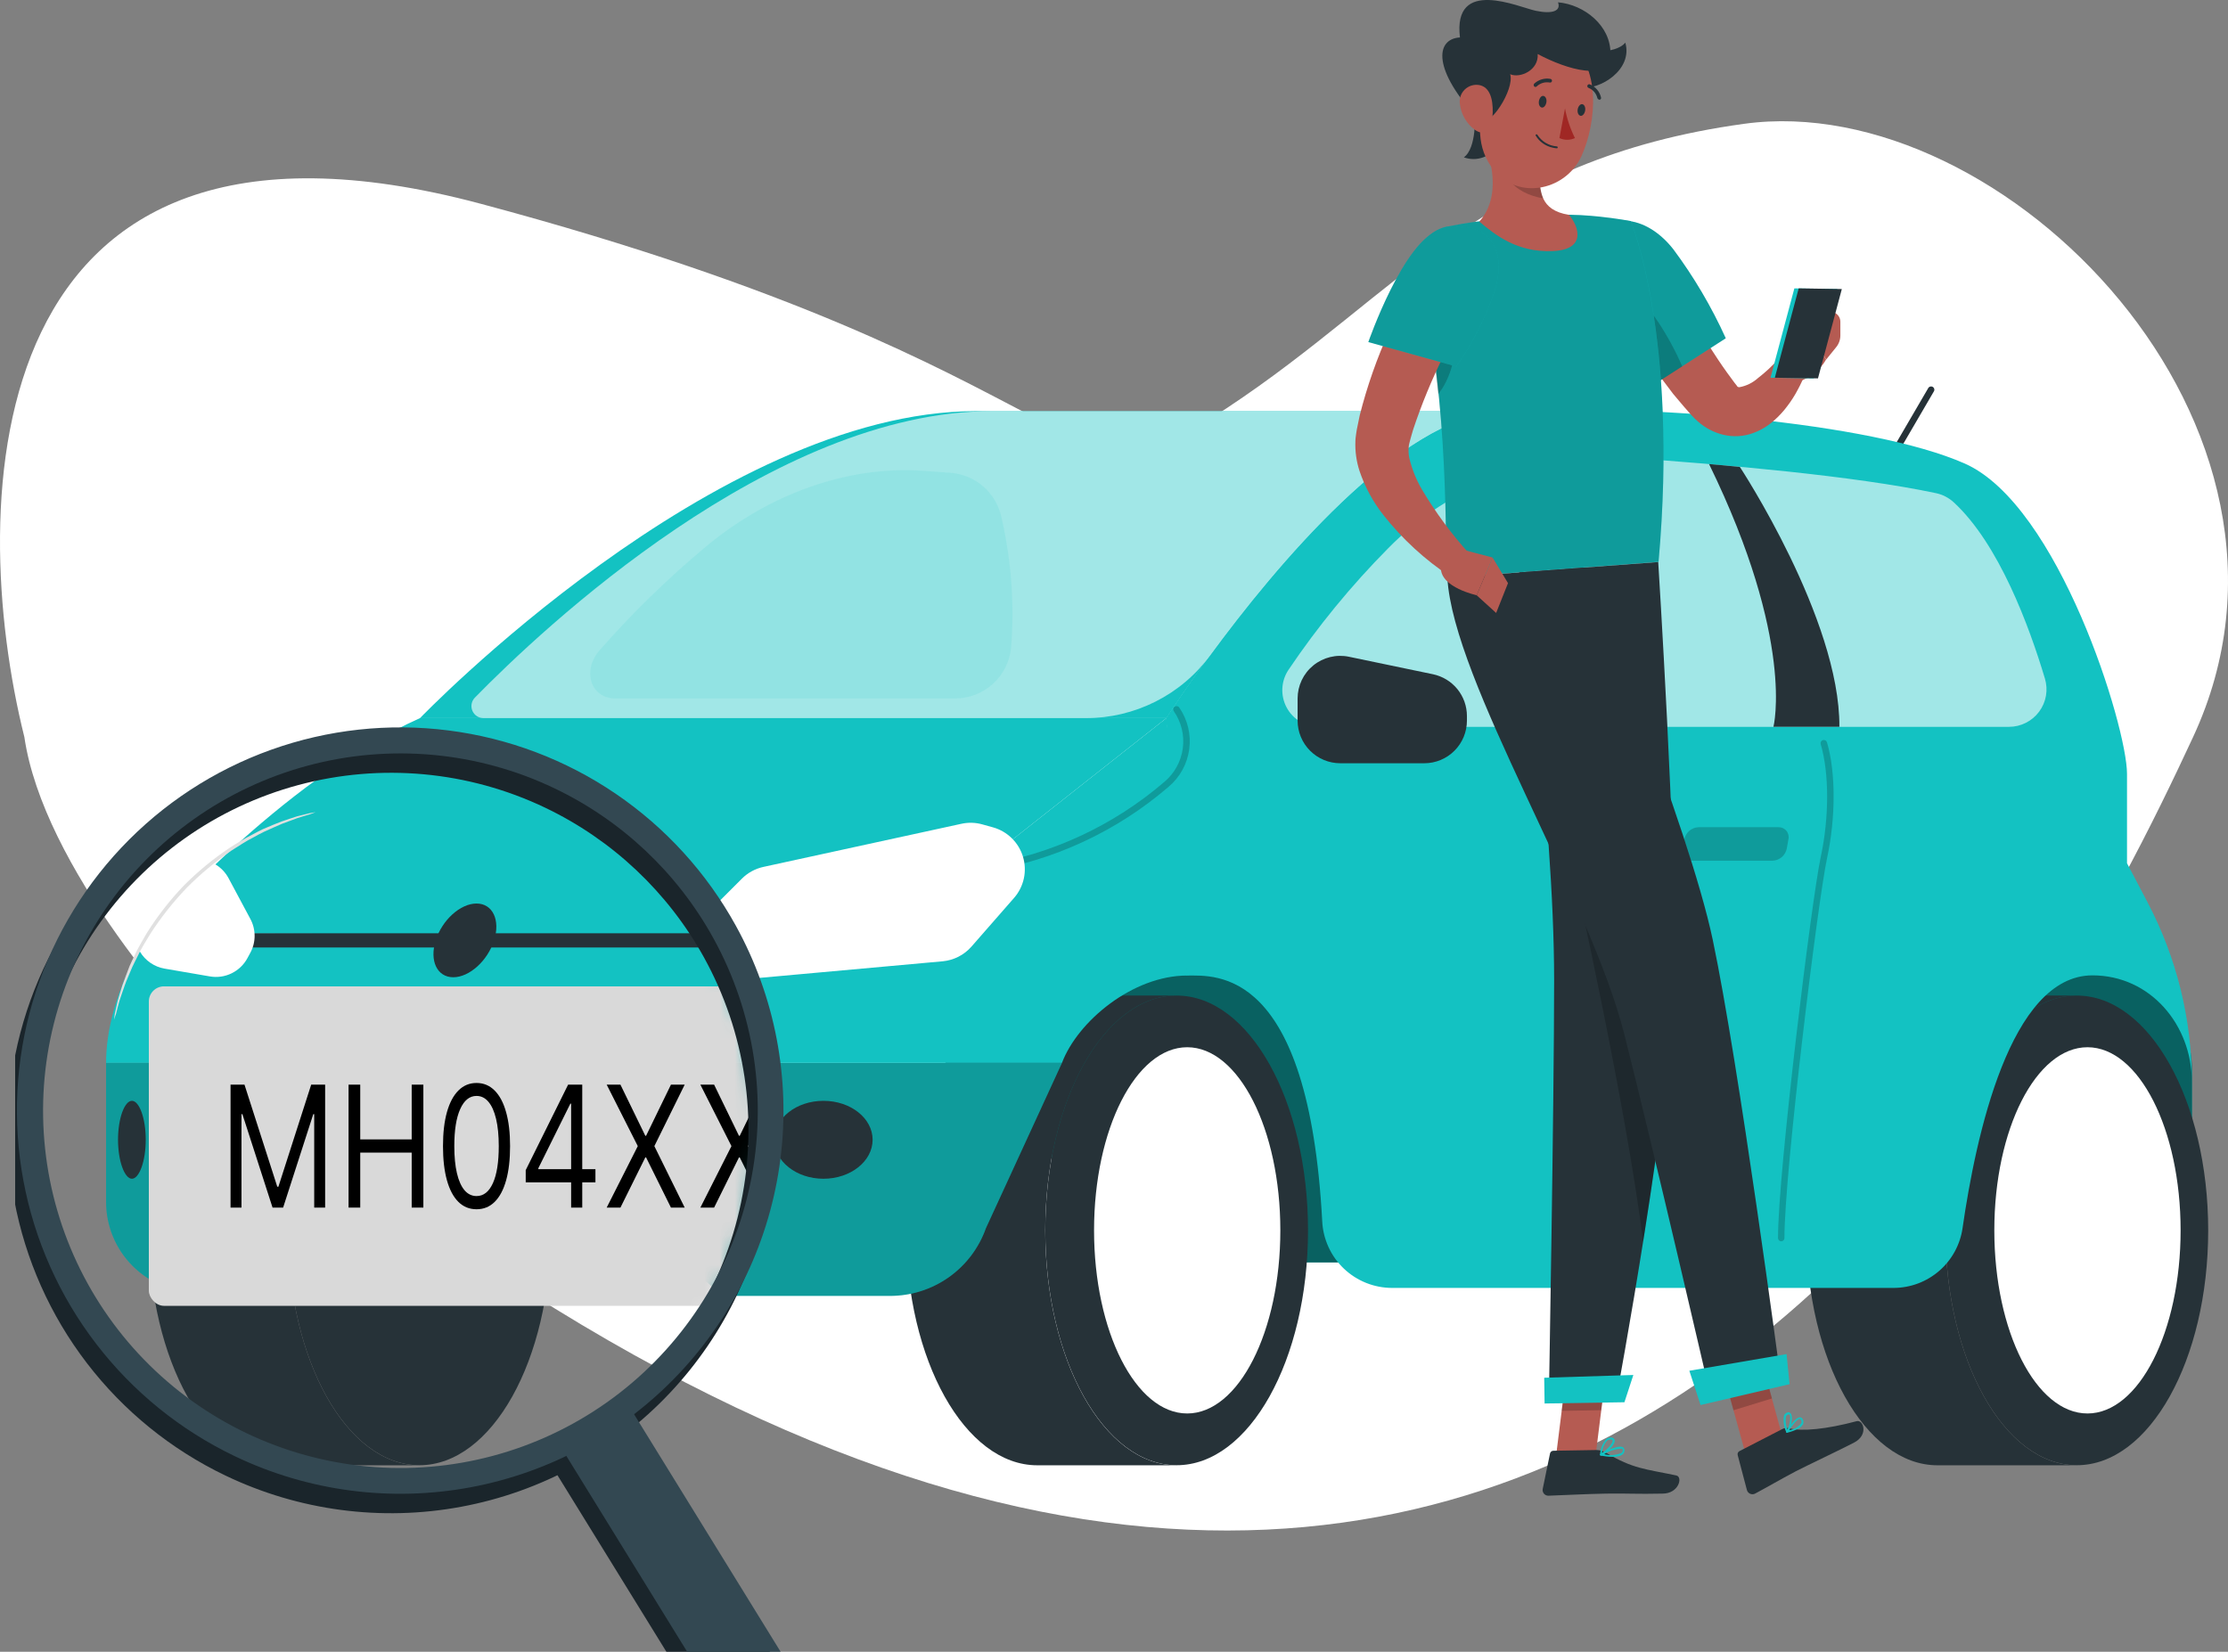 <svg width="147" height="109" viewBox="0 0 147 109" fill="none" xmlns="http://www.w3.org/2000/svg">
<rect x="0" y="0" width="147" height="109" fill="#808080" stroke="none"/>
<path d="M31.73 13.45C-1.607 4.536 -2.243 33.193 1.607 48.636C2.847 57.079 11.831 67.402 16.168 71.508C99.511 140.707 135.157 69.159 144.697 48.636C154.236 28.112 132.145 5.825 115.075 8.17C98.004 10.516 92.482 19.313 80.934 26.936C69.387 34.56 73.402 24.592 31.73 13.45Z" fill="white"/>
<path d="M144.626 83.307H69.392V59.857H135.708L141.897 64.887C142.752 65.581 143.442 66.458 143.914 67.454C144.386 68.449 144.629 69.538 144.626 70.639V83.307Z" fill="#13C2C2"/>
<path opacity="0.5" d="M144.626 83.307H69.392V59.857H135.708L141.897 64.887C142.752 65.581 143.442 66.458 143.914 67.454C144.386 68.449 144.629 69.538 144.626 70.639V83.307Z" fill="black"/>
<path d="M68.964 81.193C68.964 72.634 72.857 65.697 77.614 65.697H68.437C63.649 65.697 59.787 72.617 59.787 81.193C59.787 89.769 63.679 96.694 68.437 96.694H77.632C72.835 96.694 68.964 89.752 68.964 81.193Z" fill="#263238"/>
<path d="M77.633 96.69C82.42 96.69 86.301 89.751 86.301 81.193C86.301 72.635 82.42 65.697 77.633 65.697C72.847 65.697 68.966 72.635 68.966 81.193C68.966 89.751 72.847 96.69 77.633 96.69Z" fill="#263238"/>
<path d="M78.329 93.275C81.724 93.275 84.475 87.865 84.475 81.191C84.475 74.517 81.724 69.107 78.329 69.107C74.935 69.107 72.184 74.517 72.184 81.191C72.184 87.865 74.935 93.275 78.329 93.275Z" fill="white"/>
<path d="M19.003 81.193C19.003 72.634 22.895 65.697 27.653 65.697H18.475C13.687 65.697 9.825 72.617 9.825 81.193C9.825 89.769 13.717 96.694 18.475 96.694H27.67C22.882 96.694 19.003 89.752 19.003 81.193Z" fill="#263238"/>
<path d="M27.672 96.69C32.459 96.69 36.339 89.751 36.339 81.193C36.339 72.635 32.459 65.697 27.672 65.697C22.885 65.697 19.004 72.635 19.004 81.193C19.004 89.751 22.885 96.69 27.672 96.69Z" fill="#263238"/>
<path d="M128.357 81.193C128.357 72.634 132.249 65.697 137.007 65.697H127.829C123.046 65.697 119.179 72.617 119.179 81.193C119.179 89.769 123.071 96.694 127.829 96.694H137.024C132.24 96.694 128.357 89.752 128.357 81.193Z" fill="#263238"/>
<path d="M137.026 96.69C141.813 96.69 145.693 89.751 145.693 81.193C145.693 72.635 141.813 65.697 137.026 65.697C132.239 65.697 128.358 72.635 128.358 81.193C128.358 89.751 132.239 96.69 137.026 96.69Z" fill="#263238"/>
<path d="M137.728 93.275C141.122 93.275 143.873 87.865 143.873 81.191C143.873 74.517 141.122 69.107 137.728 69.107C134.333 69.107 131.582 74.517 131.582 81.191C131.582 87.865 134.333 93.275 137.728 93.275Z" fill="white"/>
<path d="M58.721 85.516H47.602L46.979 84.91C46.339 84.269 45.471 83.908 44.566 83.907H16.773C15.868 83.908 15 84.269 14.36 84.91L13.979 85.287H12.967C12.181 85.287 11.402 85.131 10.676 84.829C9.95 84.528 9.291 84.085 8.736 83.528C8.182 82.97 7.742 82.309 7.444 81.581C7.146 80.853 6.995 80.074 6.999 79.288V70.14H70.066L65.049 81.048C64.586 82.356 63.729 83.488 62.596 84.288C61.462 85.088 60.109 85.517 58.721 85.516Z" fill="#13C2C2"/>
<path opacity="0.2" d="M58.721 85.516H47.602L46.979 84.91C46.339 84.269 45.471 83.908 44.566 83.907H16.773C15.868 83.908 15 84.269 14.36 84.91L13.979 85.287H12.967C12.181 85.287 11.402 85.131 10.676 84.829C9.95 84.528 9.291 84.085 8.736 83.528C8.182 82.97 7.742 82.309 7.444 81.581C7.146 80.853 6.995 80.074 6.999 79.288V70.14H70.066L65.049 81.048C64.586 82.356 63.729 83.488 62.596 84.288C61.462 85.088 60.109 85.517 58.721 85.516Z" fill="black"/>
<path d="M124.37 31.143C124.332 31.143 124.295 31.133 124.262 31.113C124.238 31.099 124.216 31.08 124.199 31.058C124.181 31.035 124.168 31.009 124.161 30.982C124.154 30.954 124.152 30.926 124.156 30.898C124.16 30.87 124.17 30.843 124.184 30.818L127.212 25.628C127.224 25.601 127.243 25.576 127.265 25.556C127.288 25.536 127.314 25.521 127.343 25.512C127.372 25.502 127.402 25.499 127.432 25.503C127.463 25.506 127.492 25.515 127.518 25.53C127.544 25.546 127.567 25.566 127.584 25.591C127.602 25.615 127.614 25.643 127.621 25.673C127.627 25.703 127.627 25.733 127.621 25.763C127.614 25.792 127.602 25.82 127.584 25.845L124.556 31.035C124.538 31.067 124.51 31.095 124.478 31.113C124.445 31.133 124.408 31.143 124.37 31.143Z" fill="#263238"/>
<path d="M140.337 56.964V51.064C140.337 47.963 135.831 33.332 129.633 30.59C123.435 27.848 108.44 26.628 98.994 27.13C89.549 27.631 76.937 47.388 76.937 47.388L78.308 64.377C80.228 64.377 86.344 63.797 87.239 80.604C87.299 81.789 87.813 82.906 88.673 83.722C89.534 84.538 90.676 84.992 91.862 84.99H124.932C126.042 84.989 127.116 84.587 127.953 83.857C128.791 83.127 129.337 82.12 129.49 81.019C130.355 75.029 132.613 64.364 138.058 64.364C141.877 64.364 144.615 67.633 144.615 71.383C144.616 67.264 143.615 63.206 141.7 59.559L140.337 56.964Z" fill="#13C2C2"/>
<path d="M64.4 27.13C47.199 27.13 27.711 47.389 27.711 47.389H76.96C76.96 47.389 89.559 27.636 99.017 27.13H64.4Z" fill="#13C2C2"/>
<path opacity="0.6" d="M65.452 27.13C50.963 27.13 35.765 41.507 31.332 46.035C31.222 46.147 31.147 46.289 31.118 46.444C31.088 46.598 31.105 46.757 31.166 46.902C31.227 47.047 31.33 47.17 31.461 47.257C31.592 47.343 31.746 47.389 31.903 47.389H71.632C73.231 47.393 74.809 47.02 76.237 46.3C77.665 45.581 78.903 44.534 79.85 43.245C84.123 37.424 92.353 27.489 99.014 27.13H65.452Z" fill="white"/>
<path d="M76.956 47.387L58.765 61.742L9.81 61.586C9.81 61.586 6.999 65.673 6.999 70.141H70.066C71.1 67.403 74.724 64.376 78.327 64.376C78.327 59.281 76.956 47.387 76.956 47.387Z" fill="#13C2C2"/>
<path opacity="0.2" d="M65.052 57.511C65 57.51 64.95 57.491 64.911 57.457C64.872 57.423 64.847 57.376 64.84 57.325C64.832 57.269 64.847 57.212 64.881 57.166C64.915 57.121 64.965 57.091 65.021 57.083C69.388 56.375 73.474 54.474 76.829 51.59C77.492 51.032 77.923 50.247 78.039 49.388C78.155 48.53 77.947 47.658 77.456 46.945C77.438 46.922 77.425 46.895 77.417 46.867C77.41 46.838 77.408 46.809 77.413 46.779C77.417 46.751 77.427 46.723 77.443 46.698C77.459 46.673 77.479 46.651 77.503 46.635C77.527 46.618 77.555 46.606 77.583 46.6C77.612 46.594 77.642 46.594 77.67 46.6C77.699 46.606 77.726 46.618 77.75 46.635C77.774 46.652 77.795 46.673 77.81 46.698C78.362 47.501 78.595 48.479 78.464 49.444C78.334 50.409 77.85 51.291 77.105 51.918C73.692 54.856 69.532 56.79 65.086 57.506L65.052 57.511Z" fill="black"/>
<path d="M9.813 61.586C9.813 61.586 18.411 51.565 27.71 47.387H76.959L58.768 61.742L9.813 61.586Z" fill="#13C2C2"/>
<path d="M47.889 61.586H15.594V62.524H47.889V61.586Z" fill="#263238"/>
<path d="M47.22 59.711L48.95 57.981C49.339 57.592 49.831 57.324 50.368 57.207L63.434 54.361C63.894 54.26 64.371 54.275 64.823 54.404L65.523 54.599C65.99 54.73 66.415 54.977 66.76 55.318C67.106 55.658 67.359 56.08 67.497 56.544C67.635 57.009 67.654 57.501 67.551 57.974C67.447 58.448 67.226 58.888 66.907 59.252L64.096 62.466C63.611 63.019 62.934 63.365 62.202 63.435L49.516 64.585C49.097 64.625 48.675 64.572 48.279 64.43C47.882 64.288 47.522 64.061 47.224 63.764C46.688 63.226 46.386 62.498 46.385 61.738C46.384 60.979 46.684 60.25 47.22 59.711Z" fill="white"/>
<path d="M16.511 60.627L15.079 57.95C14.878 57.575 14.579 57.261 14.214 57.042C13.868 56.834 13.474 56.719 13.07 56.708C12.666 56.696 12.267 56.789 11.909 56.977L10.823 57.548C10.29 57.83 9.885 58.305 9.69 58.876L9.029 60.835C8.918 61.158 8.88 61.5 8.915 61.839C8.95 62.178 9.058 62.506 9.232 62.799C9.406 63.092 9.642 63.344 9.922 63.537C10.203 63.73 10.522 63.861 10.858 63.919L13.847 64.433C14.334 64.518 14.836 64.447 15.28 64.23C15.725 64.013 16.091 63.663 16.325 63.227L16.524 62.859C16.707 62.515 16.802 62.131 16.799 61.742C16.797 61.352 16.698 60.969 16.511 60.627Z" fill="white"/>
<path opacity="0.6" d="M87.017 47.964H132.55C132.936 47.964 133.317 47.874 133.662 47.7C134.007 47.527 134.307 47.276 134.537 46.966C134.767 46.656 134.922 46.297 134.989 45.916C135.055 45.536 135.032 45.146 134.92 44.776C133.882 41.316 131.893 35.906 128.904 33.146C128.572 32.842 128.164 32.633 127.724 32.541C122.356 31.403 113.728 30.646 107.327 30.205C104.426 30.007 101.516 30.439 98.797 31.472C96.079 32.505 93.616 34.115 91.579 36.191C89.144 38.651 86.945 41.334 85.01 44.205C84.767 44.569 84.628 44.992 84.607 45.428C84.586 45.865 84.683 46.299 84.889 46.685C85.095 47.07 85.401 47.393 85.776 47.618C86.151 47.843 86.579 47.963 87.017 47.964Z" fill="white"/>
<path d="M57.574 75.212C57.574 76.63 56.12 77.785 54.33 77.785C52.539 77.785 51.086 76.63 51.086 75.212C51.086 73.793 52.535 72.643 54.33 72.643C56.125 72.643 57.574 73.793 57.574 75.212Z" fill="#263238"/>
<path d="M31.441 59.623C32.505 59.623 33.024 60.713 32.6 62.054C32.177 63.395 30.974 64.489 29.906 64.489C28.838 64.489 28.323 63.399 28.747 62.054C29.171 60.709 30.377 59.623 31.441 59.623Z" fill="#263238"/>
<path d="M9.616 75.212C9.616 76.63 9.184 77.785 8.704 77.785C8.224 77.785 7.787 76.63 7.787 75.212C7.787 73.793 8.219 72.643 8.704 72.643C9.188 72.643 9.616 73.793 9.616 75.212Z" fill="#263238"/>
<path d="M85.614 47.551V46.094C85.614 45.675 85.707 45.262 85.886 44.885C86.065 44.507 86.327 44.174 86.651 43.91C86.976 43.646 87.355 43.458 87.761 43.359C88.168 43.26 88.591 43.253 89.001 43.339L94.545 44.493C95.178 44.626 95.747 44.972 96.155 45.473C96.563 45.975 96.785 46.602 96.786 47.249V47.551C96.786 48.297 96.49 49.013 95.963 49.541C95.436 50.069 94.72 50.366 93.974 50.367H88.43C87.683 50.367 86.967 50.07 86.439 49.542C85.911 49.014 85.614 48.298 85.614 47.551Z" fill="#263238"/>
<path d="M114.79 30.808C114.79 30.808 114.05 30.735 112.761 30.622C118.462 42.3 117.009 47.961 117.009 47.961H121.36C121.403 40.851 114.79 30.808 114.79 30.808Z" fill="#263238"/>
<path opacity="0.1" d="M66.711 42.734C66.623 43.652 66.197 44.504 65.514 45.125C64.832 45.745 63.944 46.09 63.022 46.091H40.605C38.971 46.091 38.378 44.266 39.563 42.907C41.701 40.472 44.024 38.205 46.509 36.126C50.73 32.571 55.972 30.724 60.872 31.066L62.724 31.2C63.523 31.262 64.28 31.581 64.883 32.108C65.486 32.636 65.903 33.344 66.071 34.128C66.725 36.947 66.941 39.85 66.711 42.734Z" fill="#13C2C2"/>
<path opacity="0.2" d="M117.527 81.915C117.469 81.915 117.414 81.892 117.374 81.852C117.333 81.811 117.31 81.756 117.31 81.699C117.31 77.322 119.542 59.273 120.126 56.57C120.693 53.945 120.693 51.013 120.126 49.105C120.11 49.05 120.116 48.991 120.144 48.941C120.172 48.891 120.218 48.853 120.273 48.837C120.328 48.822 120.387 48.829 120.437 48.857C120.487 48.884 120.524 48.93 120.541 48.984C121.125 50.956 121.125 53.971 120.541 56.661C119.957 59.351 117.734 77.339 117.734 81.699C117.734 81.755 117.713 81.808 117.674 81.849C117.635 81.889 117.582 81.913 117.527 81.915Z" fill="black"/>
<path opacity="0.2" d="M116.95 56.798H111.678C111.578 56.801 111.479 56.781 111.387 56.74C111.296 56.698 111.216 56.637 111.152 56.559C111.089 56.482 111.044 56.391 111.021 56.294C110.998 56.196 110.998 56.095 111.021 55.997L111.129 55.388C111.172 55.168 111.289 54.97 111.459 54.825C111.629 54.679 111.844 54.596 112.067 54.587H117.34C117.44 54.584 117.539 54.604 117.63 54.645C117.721 54.687 117.802 54.748 117.865 54.826C117.929 54.903 117.974 54.994 117.997 55.091C118.019 55.189 118.02 55.29 117.997 55.388L117.889 55.997C117.845 56.217 117.729 56.415 117.559 56.56C117.388 56.706 117.174 56.789 116.95 56.798Z" fill="black"/>
<path d="M102.672 96.034L105.284 95.99L106.037 89.935L103.429 89.979L102.672 96.034Z" fill="#B55B52"/>
<path d="M115.137 95.838L117.671 95.064L116.097 89.325L113.562 90.103L115.137 95.838Z" fill="#B55B52"/>
<path d="M117.592 94.303L114.764 95.761C114.718 95.786 114.682 95.825 114.661 95.873C114.641 95.921 114.637 95.975 114.651 96.025L115.257 98.322C115.271 98.377 115.298 98.429 115.336 98.473C115.374 98.516 115.421 98.551 115.474 98.574C115.526 98.597 115.584 98.607 115.641 98.605C115.699 98.602 115.755 98.587 115.806 98.559C116.71 98.075 117.346 97.694 118.492 97.085C119.197 96.721 121.359 95.701 122.332 95.195C123.306 94.688 122.938 93.663 122.497 93.784C120.507 94.317 118.881 94.472 118.042 94.252C117.891 94.212 117.73 94.23 117.592 94.303Z" fill="#263238"/>
<path d="M105.334 95.687L102.484 95.735C102.433 95.736 102.383 95.754 102.344 95.787C102.304 95.82 102.278 95.866 102.268 95.916L101.788 98.243C101.775 98.299 101.776 98.358 101.789 98.413C101.802 98.469 101.829 98.522 101.865 98.566C101.902 98.61 101.949 98.645 102.001 98.669C102.054 98.692 102.111 98.704 102.168 98.701C103.198 98.667 104.681 98.585 105.974 98.563C107.484 98.541 107.925 98.602 109.698 98.563C110.766 98.563 111.048 97.456 110.598 97.365C108.548 96.933 107.748 96.933 105.97 95.869C105.777 95.754 105.558 95.692 105.334 95.687Z" fill="#263238"/>
<path d="M109.3 16.596C109.892 17.785 110.563 19.043 111.233 20.241C111.904 21.439 112.613 22.633 113.37 23.753C113.564 24.03 113.746 24.32 113.945 24.584L114.434 25.25C114.533 25.38 114.589 25.44 114.607 25.47C114.624 25.501 114.633 25.544 114.758 25.552C115.217 25.47 115.644 25.26 115.991 24.947C116.229 24.765 116.471 24.558 116.709 24.337C116.947 24.117 117.184 23.861 117.392 23.658L119.118 24.618C118.974 25 118.803 25.372 118.607 25.73C118.414 26.096 118.192 26.446 117.941 26.776C117.675 27.137 117.371 27.468 117.033 27.763C116.632 28.119 116.167 28.397 115.662 28.58C115.03 28.811 114.343 28.848 113.69 28.688C113.077 28.538 112.51 28.241 112.038 27.823C111.933 27.735 111.834 27.641 111.739 27.542L111.601 27.399L111.501 27.287L111.121 26.854C110.866 26.565 110.632 26.266 110.39 25.989C109.466 24.801 108.614 23.559 107.838 22.27C107.458 21.63 107.081 20.972 106.735 20.328C106.389 19.683 106.052 19.03 105.732 18.299L109.3 16.596Z" fill="#B55B52"/>
<path d="M104.621 16.613C103.916 19.009 108.868 25.535 108.868 25.535L113.864 22.322C112.923 20.246 111.764 18.277 110.403 16.449C108.358 13.841 105.391 13.979 104.621 16.613Z" fill="#13C2C2"/>
<g opacity="0.2">
<path d="M104.619 16.614C103.914 19.01 108.866 25.536 108.866 25.536L113.861 22.323C112.921 20.247 111.761 18.278 110.401 16.449C108.356 13.841 105.389 13.98 104.619 16.614Z" fill="black"/>
</g>
<path opacity="0.2" d="M107.666 19.424C108.691 19.856 110.205 22.339 110.992 24.181L108.873 25.544C107.687 23.961 106.621 22.291 105.685 20.548C106.355 19.805 107.121 19.195 107.666 19.424Z" fill="black"/>
<path d="M117.095 24.127L118.903 21.203L120.482 23.724C120.102 24.397 119.485 24.904 118.752 25.147L117.095 24.127Z" fill="#B55B52"/>
<path d="M121.424 21.233V22.137C121.424 22.419 121.326 22.692 121.147 22.911L120.49 23.724L118.911 21.202L120.542 20.61C120.642 20.575 120.748 20.564 120.853 20.578C120.958 20.593 121.058 20.632 121.144 20.693C121.23 20.754 121.301 20.835 121.35 20.929C121.398 21.023 121.424 21.127 121.424 21.233Z" fill="#B55B52"/>
<path d="M119.661 24.969L116.815 24.925L118.389 19.03L121.235 19.074L119.661 24.969Z" fill="#13C2C2"/>
<path d="M119.947 24.969L117.101 24.925L118.675 19.03L121.521 19.074L119.947 24.969Z" fill="#263238"/>
<path opacity="0.2" d="M106.036 89.941L105.646 93.059L103.034 93.103L103.423 89.98L106.036 89.941Z" fill="black"/>
<path opacity="0.2" d="M113.562 90.103L116.101 89.325L116.91 92.283L114.371 93.062L113.562 90.103Z" fill="black"/>
<path d="M93.604 17.871C95.736 27.049 95.274 36.153 95.507 38.117L109.429 37.079C110.766 22.162 107.6 14.589 107.6 14.589C107.6 14.589 106.705 14.416 105.489 14.29C105.109 14.251 104.693 14.217 104.265 14.195C104.027 14.195 103.79 14.174 103.543 14.169C101.564 14.2 99.589 14.344 97.626 14.602C97.254 14.649 96.878 14.701 96.511 14.762L95.525 14.943H95.486C95.167 15.007 94.864 15.134 94.596 15.316C94.327 15.499 94.099 15.734 93.923 16.008C93.747 16.281 93.629 16.587 93.574 16.907C93.519 17.227 93.529 17.555 93.604 17.871Z" fill="#13C2C2"/>
<g opacity="0.2">
<path d="M93.601 17.873C95.733 27.05 95.27 36.155 95.504 38.118L109.426 37.08C110.762 22.163 107.597 14.59 107.597 14.59C107.597 14.59 106.701 14.417 105.486 14.292C105.105 14.253 104.69 14.218 104.262 14.197C104.024 14.197 103.786 14.175 103.54 14.171C101.561 14.201 99.585 14.346 97.623 14.603C97.251 14.651 96.875 14.703 96.507 14.763L95.521 14.945H95.482C95.164 15.008 94.861 15.135 94.593 15.318C94.324 15.501 94.095 15.736 93.919 16.009C93.744 16.282 93.625 16.588 93.57 16.909C93.516 17.229 93.526 17.557 93.601 17.873Z" fill="black"/>
</g>
<path opacity="0.2" d="M95.957 19.81L94.357 21.864C94.359 21.89 94.359 21.916 94.357 21.942C94.582 23.335 94.755 24.697 94.884 26.012C96.42 24.122 96.195 20.71 95.957 19.81Z" fill="black"/>
<path d="M98.295 10.546C98.628 11.947 98.607 13.504 97.603 14.62C98.715 15.571 100.155 16.657 102.421 16.57C104.688 16.484 104.182 14.953 103.52 14.179C101.587 13.867 101.582 12.609 101.565 11.225C101.564 11.085 101.519 10.948 101.436 10.836C101.353 10.723 101.236 10.64 101.102 10.598L98.974 9.914C98.885 9.885 98.789 9.881 98.697 9.902C98.604 9.922 98.519 9.967 98.45 10.031C98.381 10.096 98.33 10.177 98.303 10.268C98.276 10.358 98.273 10.454 98.295 10.546Z" fill="#B55B52"/>
<path opacity="0.2" d="M101.566 11.302L99.425 11.579C99.473 11.674 99.533 11.765 99.59 11.856C99.996 12.504 100.887 12.932 101.813 13.088C101.612 12.515 101.528 11.908 101.566 11.302Z" fill="black"/>
<path d="M104.342 5.761C105.531 5.96 107.754 4.611 107.235 2.812C106.569 3.646 104.342 3.365 104.342 3.365V5.761Z" fill="#263238"/>
<path d="M99.7 7.667C99.83 8.869 98.346 11.01 96.582 10.383C97.447 9.769 97.308 7.524 97.308 7.524L99.7 7.667Z" fill="#263238"/>
<path d="M97.954 5.331C97.635 7.9 97.314 9.392 98.357 10.954C99.918 13.276 103.274 12.684 104.356 10.274C105.329 8.112 105.688 4.258 103.387 2.779C102.883 2.452 102.304 2.259 101.704 2.218C101.105 2.178 100.505 2.29 99.962 2.546C99.418 2.801 98.948 3.191 98.597 3.678C98.246 4.165 98.025 4.734 97.954 5.331Z" fill="#B55B52"/>
<path d="M97.601 7.925C98.228 8.586 99.954 5.883 99.638 4.897C100.287 5.183 101.532 4.638 101.454 3.565C103.396 4.603 106.212 5.425 106.255 3.565C106.298 1.705 104.525 0.3 102.795 0.153C103.003 0.711 102.453 0.948 101.325 0.711C100.196 0.473 95.845 -1.53 96.325 2.471C94.699 2.566 94.487 4.625 97.601 7.925Z" fill="#263238"/>
<path d="M96.33 6.924C96.42 7.569 96.762 8.153 97.282 8.546C97.974 9.061 98.406 8.516 98.471 7.703C98.531 6.967 98.471 5.817 97.645 5.622C97.465 5.583 97.279 5.589 97.102 5.641C96.926 5.692 96.765 5.787 96.634 5.916C96.503 6.045 96.407 6.205 96.354 6.381C96.301 6.558 96.293 6.744 96.33 6.924Z" fill="#B55B52"/>
<path d="M100.256 37.768L109.407 37.089C109.407 37.089 110.593 55.872 110.502 63.835C110.411 72.121 106.609 92.436 106.609 92.436L102.189 92.505C102.189 92.505 102.539 72.8 102.539 64.665C102.539 53.71 100.243 37.768 100.243 37.768" fill="#263238"/>
<path opacity="0.2" d="M103.787 57.296C103.908 57.837 107.312 73.065 108.411 81.948C108.995 78.255 109.596 74.107 110.002 70.444L103.787 57.296Z" fill="black"/>
<path d="M104.465 37.46C104.465 37.46 111.433 54.526 113.003 62.013C114.733 70.209 117.479 90.938 117.479 90.938L112.752 91.674C112.752 91.674 109.175 76.177 107.173 68.262C104.898 59.24 95.876 44.955 95.495 38.126L104.465 37.46Z" fill="#263238"/>
<path d="M118.073 91.342L112.2 92.718L111.46 90.456L117.874 89.357L118.073 91.342Z" fill="#13C2C2"/>
<path d="M107.177 92.534L101.91 92.617L101.884 90.917L107.766 90.735L107.177 92.534Z" fill="#13C2C2"/>
<path d="M101.537 6.661C101.499 6.869 101.576 7.055 101.71 7.094C101.845 7.133 101.987 6.973 102.026 6.765C102.065 6.558 101.987 6.372 101.849 6.333C101.71 6.294 101.576 6.454 101.537 6.661Z" fill="#263238"/>
<path d="M104.095 7.207C104.056 7.41 104.134 7.6 104.268 7.639C104.402 7.678 104.545 7.518 104.584 7.31C104.623 7.103 104.545 6.912 104.411 6.878C104.277 6.843 104.134 6.999 104.095 7.207Z" fill="#263238"/>
<path d="M103.256 7.156C103.384 7.835 103.605 8.493 103.913 9.111C103.752 9.186 103.578 9.224 103.401 9.224C103.224 9.224 103.049 9.186 102.888 9.111L103.256 7.156Z" fill="#A02724"/>
<path d="M102.449 9.745C102.217 9.697 101.998 9.602 101.805 9.466C101.611 9.33 101.448 9.155 101.325 8.953C101.317 8.939 101.315 8.921 101.32 8.905C101.325 8.889 101.336 8.875 101.351 8.867C101.365 8.861 101.381 8.86 101.397 8.864C101.412 8.869 101.425 8.879 101.433 8.893C101.574 9.114 101.764 9.299 101.99 9.432C102.215 9.566 102.469 9.645 102.73 9.663C102.744 9.666 102.756 9.675 102.765 9.686C102.774 9.697 102.778 9.711 102.778 9.725C102.778 9.74 102.774 9.754 102.765 9.765C102.756 9.776 102.744 9.785 102.73 9.788C102.635 9.782 102.541 9.767 102.449 9.745Z" fill="#263238"/>
<path d="M101.279 5.735C101.258 5.726 101.239 5.715 101.222 5.701C101.201 5.676 101.189 5.645 101.189 5.612C101.189 5.579 101.201 5.548 101.222 5.523C101.365 5.388 101.538 5.29 101.727 5.235C101.916 5.18 102.115 5.171 102.308 5.208C102.339 5.217 102.366 5.238 102.382 5.266C102.398 5.294 102.402 5.327 102.394 5.359C102.386 5.39 102.366 5.416 102.339 5.433C102.311 5.449 102.278 5.453 102.247 5.445C102.093 5.418 101.933 5.427 101.783 5.473C101.633 5.519 101.495 5.6 101.382 5.709C101.368 5.721 101.351 5.729 101.333 5.734C101.315 5.738 101.297 5.739 101.279 5.735Z" fill="#263238"/>
<path d="M105.477 6.563C105.457 6.557 105.439 6.546 105.425 6.531C105.41 6.516 105.4 6.497 105.394 6.477C105.359 6.326 105.288 6.186 105.188 6.068C105.087 5.951 104.959 5.86 104.815 5.802C104.784 5.792 104.757 5.77 104.742 5.741C104.727 5.712 104.723 5.678 104.733 5.647C104.743 5.615 104.765 5.589 104.794 5.574C104.823 5.558 104.857 5.555 104.888 5.564C105.073 5.637 105.238 5.754 105.367 5.905C105.497 6.056 105.588 6.236 105.632 6.429C105.638 6.445 105.639 6.462 105.638 6.478C105.636 6.494 105.631 6.51 105.623 6.524C105.615 6.539 105.604 6.551 105.59 6.561C105.577 6.571 105.562 6.577 105.546 6.581C105.521 6.584 105.497 6.578 105.477 6.563Z" fill="#263238"/>
<path d="M118.573 94.312C118.366 94.413 118.149 94.49 117.924 94.541C117.915 94.549 117.904 94.553 117.892 94.553C117.88 94.553 117.869 94.549 117.859 94.541C117.852 94.531 117.849 94.519 117.849 94.507C117.849 94.494 117.852 94.482 117.859 94.472C117.916 94.377 118.426 93.529 118.75 93.529C118.787 93.529 118.823 93.539 118.854 93.558C118.886 93.578 118.911 93.605 118.928 93.637C118.962 93.689 118.982 93.747 118.988 93.808C118.994 93.869 118.985 93.931 118.962 93.988C118.871 94.135 118.734 94.249 118.573 94.312ZM118.041 94.381C118.358 94.334 118.645 94.169 118.845 93.918C118.861 93.879 118.866 93.837 118.861 93.796C118.855 93.754 118.84 93.715 118.815 93.681C118.789 93.637 118.768 93.633 118.746 93.633C118.577 93.633 118.253 94.053 118.041 94.381Z" fill="#13C2C2"/>
<path d="M117.938 94.537H117.903C117.892 94.535 117.882 94.531 117.873 94.524C117.864 94.517 117.856 94.508 117.851 94.498C117.694 94.159 117.643 93.781 117.704 93.412C117.723 93.368 117.75 93.328 117.784 93.294C117.818 93.261 117.859 93.235 117.903 93.218C117.945 93.197 117.992 93.191 118.037 93.201C118.082 93.212 118.122 93.237 118.15 93.274C118.336 93.507 118.15 94.256 117.96 94.511C117.958 94.516 117.955 94.522 117.951 94.526C117.948 94.53 117.943 94.534 117.938 94.537ZM117.938 93.356C117.891 93.38 117.854 93.42 117.834 93.469C117.782 93.761 117.819 94.062 117.938 94.334C118.081 94.026 118.18 93.49 118.072 93.356C118.072 93.356 118.037 93.313 117.964 93.356H117.938Z" fill="#13C2C2"/>
<path d="M105.595 96.047C105.583 96.042 105.574 96.034 105.567 96.024C105.56 96.014 105.557 96.003 105.557 95.99C105.557 95.978 105.56 95.966 105.567 95.957C105.574 95.947 105.583 95.939 105.595 95.934C105.711 95.869 106.754 95.32 107.074 95.502C107.103 95.519 107.128 95.542 107.146 95.571C107.164 95.6 107.175 95.632 107.178 95.666C107.184 95.722 107.177 95.778 107.158 95.831C107.138 95.884 107.107 95.931 107.065 95.969C106.784 96.224 106.036 96.133 105.612 96.055L105.595 96.047ZM107.005 95.593C106.589 95.617 106.185 95.741 105.828 95.956C106.215 96.066 106.629 96.036 106.996 95.869C107.024 95.844 107.044 95.812 107.056 95.776C107.069 95.741 107.072 95.703 107.065 95.666C107.066 95.653 107.062 95.639 107.055 95.628C107.049 95.616 107.038 95.607 107.026 95.601L107.005 95.593Z" fill="#13C2C2"/>
<path d="M105.594 96.045C105.586 96.039 105.579 96.03 105.575 96.02C105.57 96.011 105.568 96 105.568 95.989C105.591 95.62 105.727 95.267 105.958 94.977C106.052 94.896 106.175 94.856 106.299 94.865C106.472 94.865 106.52 94.969 106.533 95.038C106.585 95.332 105.971 95.903 105.668 96.05C105.657 96.057 105.644 96.061 105.63 96.06C105.617 96.059 105.604 96.054 105.594 96.045ZM106.334 94.994C106.314 94.989 106.293 94.989 106.273 94.994C106.228 94.989 106.182 94.994 106.139 95.008C106.096 95.022 106.056 95.046 106.022 95.077C105.831 95.305 105.714 95.588 105.689 95.885C106.009 95.691 106.425 95.237 106.394 95.064C106.394 95.038 106.386 95.012 106.334 94.994Z" fill="#13C2C2"/>
<path d="M97.757 18.684C96.892 20.219 96.027 21.858 95.248 23.472C94.464 25.049 93.792 26.679 93.237 28.35C93.172 28.553 93.124 28.752 93.064 28.951C93.042 29.042 93.003 29.172 92.99 29.233C92.976 29.282 92.965 29.333 92.956 29.384C92.919 29.656 92.926 29.932 92.978 30.201C93.151 30.942 93.436 31.652 93.821 32.308C94.719 33.819 95.764 35.238 96.944 36.542L95.689 38.047C94.016 36.941 92.53 35.576 91.286 34.003C90.593 33.127 90.056 32.138 89.699 31.079C89.493 30.447 89.401 29.784 89.427 29.12C89.427 28.943 89.461 28.757 89.483 28.579C89.504 28.402 89.53 28.311 89.556 28.173C89.608 27.922 89.656 27.658 89.712 27.412C90.197 25.491 90.854 23.618 91.676 21.815C92.464 20.044 93.36 18.322 94.357 16.66L97.757 18.684Z" fill="#B55B52"/>
<path d="M95.038 15.143C92.629 15.805 90.281 22.574 90.281 22.574L96.081 24.183C97.097 22.758 97.908 21.197 98.49 19.546C99.709 16.255 97.953 14.348 95.038 15.143Z" fill="#13C2C2"/>
<g opacity="0.2">
<path d="M95.038 15.142C92.629 15.804 90.281 22.572 90.281 22.572L96.081 24.181C97.097 22.756 97.908 21.196 98.49 19.545C99.709 16.254 97.953 14.346 95.038 15.142Z" fill="black"/>
</g>
<path d="M95.835 36.096L98.482 36.792L97.431 39.279C97.431 39.279 95.056 38.778 95.069 37.484L95.835 36.096Z" fill="#B55B52"/>
<path d="M99.496 38.481L98.713 40.449L97.428 39.281L98.479 36.794L99.496 38.481Z" fill="#B55B52"/>
<g clip-path="url(#clip0_17194_12206)">
<mask id="mask0_17194_12206" style="mask-type:alpha" maskUnits="userSpaceOnUse" x="1" y="50" width="50" height="49">
<circle cx="26" cy="74.402" r="24.023" fill="#D9D9D9"/>
</mask>
<g mask="url(#mask0_17194_12206)">
<rect x="9.82" y="65.09" width="60.303" height="21.082" rx="1" fill="#D9D9D9"/>
<path d="M15.211 71.576H16.131L18.294 78.31H18.369L20.532 71.576H21.452V79.689H20.731V73.525H20.669L18.68 79.689H17.983L15.994 73.525H15.932V79.689H15.211V71.576Z" fill="black"/>
<path d="M22.998 79.689V71.576H23.768V75.189H27.163V71.576H27.933V79.689H27.163V76.06H23.768V79.689H22.998Z" fill="black"/>
<path d="M31.441 79.799C30.973 79.799 30.574 79.637 30.244 79.312C29.915 78.985 29.663 78.511 29.489 77.89C29.315 77.267 29.228 76.514 29.228 75.632C29.228 74.755 29.315 74.007 29.489 73.386C29.665 72.763 29.918 72.287 30.247 71.96C30.579 71.63 30.977 71.465 31.441 71.465C31.905 71.465 32.302 71.63 32.632 71.96C32.963 72.287 33.216 72.763 33.39 73.386C33.566 74.007 33.654 74.755 33.654 75.632C33.654 76.514 33.567 77.267 33.393 77.89C33.219 78.511 32.967 78.985 32.638 79.312C32.308 79.637 31.909 79.799 31.441 79.799ZM31.441 78.928C31.905 78.928 32.266 78.643 32.523 78.072C32.78 77.502 32.908 76.689 32.908 75.632C32.908 74.93 32.849 74.332 32.731 73.838C32.615 73.344 32.447 72.968 32.227 72.709C32.01 72.45 31.748 72.32 31.441 72.32C30.981 72.32 30.622 72.61 30.363 73.188C30.104 73.764 29.974 74.578 29.974 75.632C29.974 76.335 30.032 76.931 30.148 77.423C30.264 77.914 30.431 78.287 30.648 78.544C30.868 78.8 31.132 78.928 31.441 78.928Z" fill="black"/>
<path d="M34.686 78.025V77.217L37.483 71.576H37.943V72.828H37.633L35.519 77.09V77.153H39.286V78.025H34.686ZM37.682 79.689V71.576H38.416V79.689H37.682Z" fill="black"/>
<path d="M40.936 71.576L42.577 74.951H42.627L44.268 71.576H45.175L43.174 75.632L45.175 79.689H44.268L42.627 76.377H42.577L40.936 79.689H40.028L42.08 75.632L40.028 71.576H40.936Z" fill="black"/>
<path d="M47.116 71.576L48.757 74.951H48.807L50.448 71.576H51.356L49.354 75.632L51.356 79.689H50.448L48.807 76.377H48.757L47.116 79.689H46.209L48.26 75.632L46.209 71.576H47.116Z" fill="black"/>
<path d="M52.837 71.576L54.478 74.951H54.528L56.169 71.576H57.077L55.075 75.632L57.077 79.689H56.169L54.528 76.377H54.478L52.837 79.689H51.93L53.981 75.632L51.93 71.576H52.837Z" fill="black"/>
<path d="M59.018 71.576L60.659 74.951H60.709L62.35 71.576H63.257L61.256 75.632L63.257 79.689H62.35L60.709 76.377H60.659L59.018 79.689H58.11L60.161 75.632L58.11 71.576H59.018Z" fill="black"/>
</g>
<path d="M14.886 97.377C11.295 95.659 8.16 93.116 5.737 89.957C3.313 86.798 1.671 83.111 0.942 79.197C0.214 75.283 0.42 71.252 1.545 67.433C2.669 63.613 4.68 60.114 7.413 57.219C10.146 54.324 13.524 52.115 17.273 50.773C21.021 49.431 25.034 48.993 28.983 49.495C32.933 49.997 36.708 51.425 40.001 53.662C43.294 55.9 46.013 58.884 47.934 62.37C50.522 67.06 51.554 72.45 50.88 77.763C50.206 83.077 47.861 88.039 44.185 91.933C40.508 95.828 35.689 98.454 30.423 99.432C25.157 100.411 19.717 99.691 14.886 97.377ZM35.962 53.296C30.89 50.875 25.119 50.345 19.69 51.803C14.261 53.261 9.532 56.611 6.355 61.248C3.178 65.885 1.762 71.504 2.362 77.093C2.962 82.682 5.54 87.872 9.629 91.729C13.719 95.585 19.052 97.853 24.666 98.125C30.281 98.396 35.808 96.653 40.25 93.209C44.693 89.766 47.759 84.848 48.896 79.343C50.033 73.838 49.166 68.108 46.451 63.186C44.073 58.875 40.405 55.417 35.962 53.296Z" fill="#1A252B"/>
<path d="M57.556 125.037C56.846 125.474 55.993 125.611 55.182 125.419C54.371 125.227 53.669 124.722 53.23 124.013L36.698 97.216C36.623 97.095 36.599 96.949 36.631 96.809C36.664 96.67 36.75 96.55 36.871 96.474L40.397 94.299C40.517 94.225 40.661 94.201 40.798 94.232C40.936 94.262 41.056 94.344 41.134 94.462L58.521 120.587C58.76 120.939 58.925 121.336 59.006 121.754C59.087 122.172 59.082 122.602 58.992 123.018C58.902 123.434 58.728 123.828 58.481 124.175C58.235 124.522 57.92 124.815 57.556 125.037Z" fill="#1A252B"/>
<path d="M15.501 96.098C11.907 94.381 8.77 91.839 6.345 88.679C3.919 85.52 2.275 81.832 1.545 77.916C0.815 74.001 1.021 69.968 2.145 66.147C3.27 62.326 5.281 58.825 8.015 55.928C10.749 53.032 14.128 50.822 17.878 49.48C21.628 48.137 25.642 47.7 29.593 48.202C33.544 48.705 37.321 50.134 40.615 52.373C43.909 54.612 46.627 57.598 48.549 61.087C51.135 65.776 52.165 71.166 51.491 76.479C50.816 81.792 48.472 86.753 44.796 90.647C41.12 94.542 36.302 97.168 31.037 98.148C25.772 99.127 20.332 98.41 15.501 96.098ZM36.577 52.018C31.504 49.596 25.733 49.067 20.304 50.525C14.876 51.983 10.146 55.332 6.969 59.969C3.792 64.606 2.376 70.225 2.977 75.814C3.577 81.403 6.154 86.594 10.244 90.45C14.334 94.306 19.666 96.575 25.281 96.846C30.895 97.118 36.422 95.374 40.865 91.931C45.307 88.487 48.374 83.569 49.511 78.064C50.647 72.56 49.78 66.83 47.065 61.908C44.688 57.597 41.02 54.138 36.577 52.018Z" fill="#334852"/>
<path d="M37.026 95.448L41.458 92.714L59.037 121.211C59.381 121.769 59.49 122.441 59.339 123.079C59.187 123.717 58.789 124.269 58.231 124.613L57.974 124.772C57.416 125.116 56.744 125.225 56.106 125.073C55.468 124.922 54.916 124.524 54.572 123.966L36.992 95.469L37.026 95.448Z" fill="#334852"/>
<path d="M7.523 67.287C7.547 67.023 7.593 66.761 7.662 66.505C7.72 66.201 7.798 65.9 7.894 65.605C8.006 65.208 8.138 64.817 8.29 64.433L8.542 63.766C8.636 63.533 8.76 63.306 8.873 63.059C9.096 62.564 9.398 62.07 9.699 61.55C10.401 60.437 11.213 59.396 12.122 58.445C13.049 57.512 14.066 56.674 15.159 55.943C15.638 55.63 16.133 55.341 16.642 55.077C16.88 54.954 17.107 54.825 17.334 54.721L17.997 54.439C18.375 54.277 18.761 54.135 19.154 54.014C19.447 53.909 19.746 53.823 20.049 53.757C20.304 53.685 20.563 53.63 20.826 53.594C20.582 53.697 20.331 53.781 20.074 53.846C19.777 53.928 19.485 54.027 19.199 54.143C18.814 54.274 18.436 54.426 18.066 54.598L17.419 54.889C17.191 54.993 16.968 55.127 16.736 55.25C16.242 55.493 15.787 55.809 15.277 56.126C14.211 56.852 13.217 57.68 12.31 58.598C11.412 59.536 10.606 60.558 9.902 61.649C9.6 62.144 9.294 62.638 9.066 63.133C8.953 63.37 8.824 63.593 8.725 63.82L8.448 64.478C8.26 64.888 8.147 65.284 8.023 65.625C7.917 65.915 7.828 66.21 7.756 66.51C7.699 66.775 7.622 67.034 7.523 67.287Z" fill="#E0E0E0"/>
</g>
<defs>
<clipPath id="clip0_17194_12206">
<rect width="59" height="61" fill="white" transform="translate(1 48)"/>
</clipPath>
</defs>
</svg>
